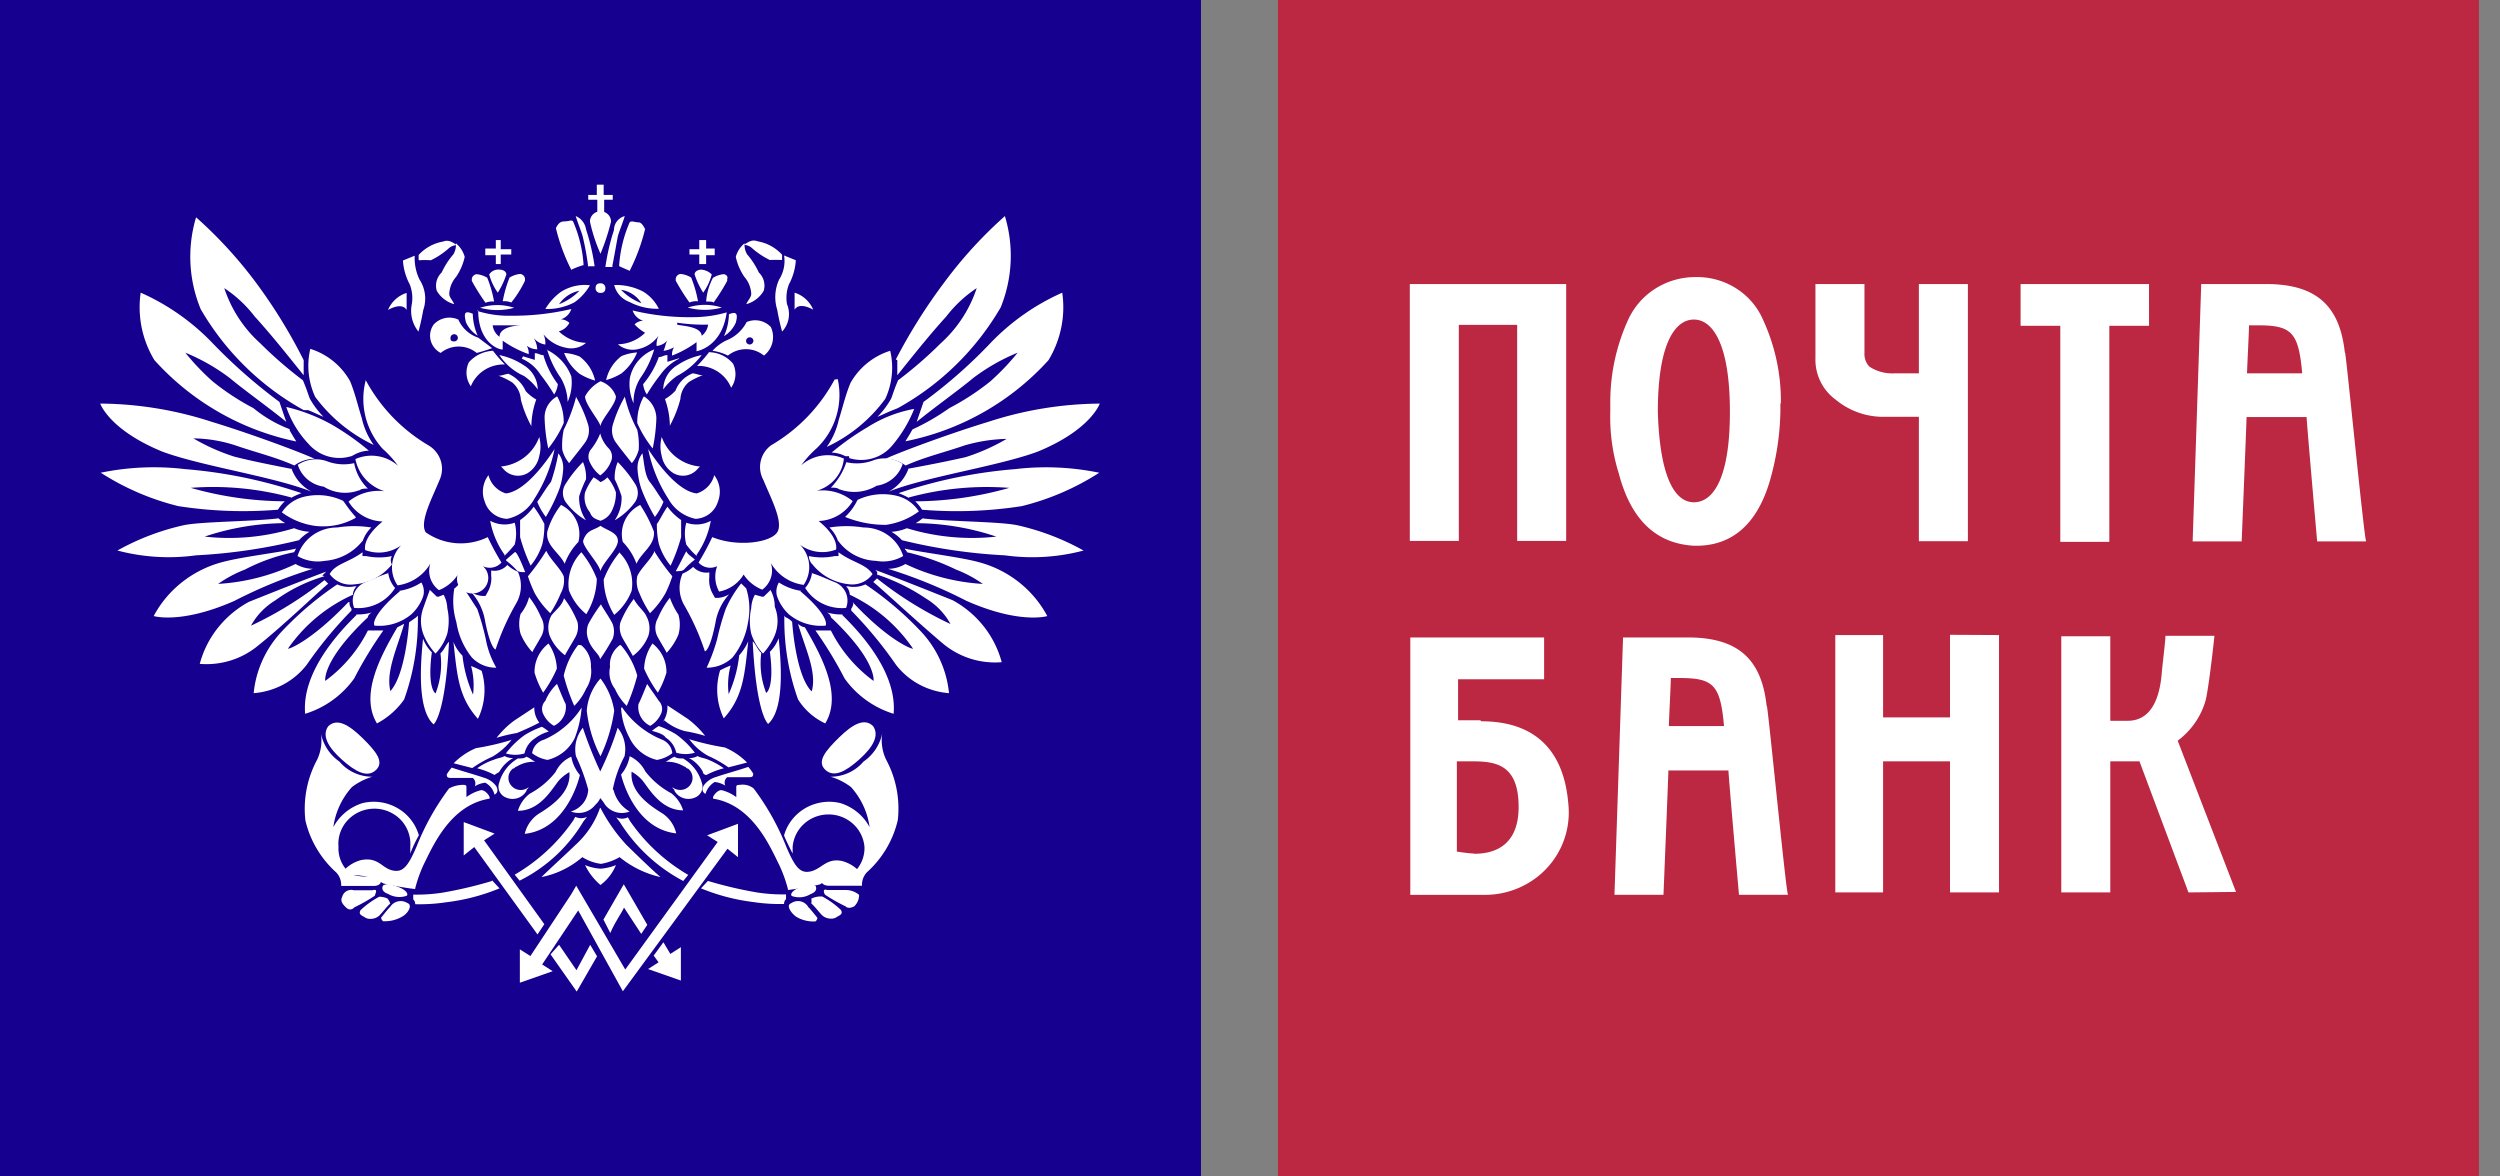 <svg xmlns="http://www.w3.org/2000/svg" width="102" height="48" fill="none"><rect width="100%" height="100%" fill="#808080" stroke="none"/><path d="M0 0h49v48H0V0z" fill="#15008F"/><path d="M52.14 0h49v48h-49V0z" fill="#BC2741"/><path d="M14.92 15.507a6.859 6.859 0 002.58 2.674c.234.144.407.367.486.626.079.26.06.539-.056.785-.28.695-.83 1.704-.56 2.126a2.495 2.495 0 002.53.196c.167.356.354.702.56 1.038a.643.643 0 01-.76.147.628.628 0 01.072.886.66.66 0 01-.902.093.568.568 0 01-.2-.617 1.622 1.622 0 01-.76.617.98.98 0 01-.353-.488.96.96 0 01.003-.599c-.138.24-.331.444-.564.599a1.853 1.853 0 01-.776.293 1.282 1.282 0 01.15-1.636 1.548 1.548 0 01-1.47.195s-.15-.47.71-1.165a1.706 1.706 0 01-.802-.232 1.663 1.663 0 01-.588-.581 1.935 1.935 0 011.47-.421 1.744 1.744 0 01-.78-.495 1.691 1.691 0 01-.41-.818 1.63 1.63 0 011.74.274 4.164 4.164 0 00-.63-.695 3.044 3.044 0 01-.702-1.327 3.005 3.005 0 01.022-1.495l-.01.02zm3.93 11.226a1.573 1.573 0 01-.35-.549c.15 1.362.2 2.254 1 3.145.295-.613.349-1.31.15-1.96a3.313 3.313 0 00-.43-.195c.102.38.13.776.08 1.166a5.261 5.261 0 01-.43-1.587l-.02-.02zm-1.24-.127a1.574 1.574 0 01-.35-.549c-.08.813-.28 2.87.43 3.497 0 0 .48-.342.63-3.37-.15.147-.2.343-.35.47a3.326 3.326 0 01-.2 1.637s-.35-.177-.15-1.685h-.01zm-1.68 1.587c.63-.696.76-2.802.76-2.802l.28-.196.08-.078v.196a9.618 9.618 0 01-.56 3.223 3.148 3.148 0 01-1.11.98c-.71-1.167.15-2.753.83-3.92l.28-.146c-.28.98-.76 1.959-.56 2.753v-.01zm-1.67-3.635a.376.376 0 00.08.275v.078c-.67.682-1.279 1.42-1.82 2.204a2.983 2.983 0 01-.957.812 3.048 3.048 0 01-1.213.354c.09-.921.48-1.79 1.11-2.479a13.26 13.26 0 012.3-1.959c.222.101.47.128.71.079h.08a.494.494 0 00-.15.343 6.42 6.42 0 00-2.64 2.184c-.13.098.83-.176 2.45-1.88l.05-.01zm-1.11-1.077l.08-.079.08-.078c-.56.196-2.53.98-3.16 1.234-.49.267-.92.629-1.264 1.063a4.03 4.03 0 00-.736 1.465c.427.036.857-.012 1.266-.14a3.272 3.272 0 001.114-.605c1.11-.891 2.38-2.125 2.86-2.527l-.15-.147a15.042 15.042 0 01-3 1.861c.234-.426.58-.784 1-1.038a6.505 6.505 0 012-.98l-.09-.03zM12 22.53l.08-.147c-.63.147-2.25.343-3 .548a4.506 4.506 0 00-1.641.813 4.4 4.4 0 00-1.169 1.391s1.11.343 3.29-.617a19.749 19.749 0 013.21-1.312c-.25 0-.496-.068-.71-.196a8.508 8.508 0 01-3.16.813c.34-.24.71-.438 1.1-.588a7.58 7.58 0 012-.705zm0-.98c.2.084.413.133.63.147a1.76 1.76 0 00-.43.343 22.323 22.323 0 01-4.2.617 8.162 8.162 0 01-3.21-.196 10.023 10.023 0 012.73-1.038c.76-.147 2.86-.147 3.84-.275.087.074.18.14.28.196-1.12.007-2.231.192-3.29.549A9.005 9.005 0 0012 21.55zm-.13-1.234c.138-.076.282-.141.43-.196a19.762 19.762 0 00-4.75-.98 10.733 10.733 0 00-3.44.147 10.504 10.504 0 003.16 1.362c1.346.21 2.712.259 4.07.147.078-.126.172-.241.28-.343a14.273 14.273 0 01-3.84-.549c1.38-.105 2.767.028 4.1.392l-.01.02zm.01-1.235c.14.418.437.768.83.98-1.54-.617-4.48-1.038-6.09-1.636-2.17-.891-2.53-1.959-2.53-1.959a14.96 14.96 0 014.55.745c1.39.42 3.44 1.165 4.2 1.508-.3 0-.591.097-.83.274-.76-.343-1.62-.548-2.38-.813a5.717 5.717 0 00-1.74-.294 8.21 8.21 0 001.67.745c.78.196 1.54.343 2.33.5l-.01-.05zm-.07-1.538c.08.148.2.343.28.47a10.7 10.7 0 01-5.79-3.32 4.16 4.16 0 01-.56-2.753 9.25 9.25 0 012.93 2.057c.84.874 1.753 1.677 2.73 2.4l.28.814c-.76-.618-1.74-1.313-2.3-1.783a8.04 8.04 0 00-1.82-1.039c.337.418.708.808 1.11 1.166.518.42 1.077.787 1.67 1.097a5.23 5.23 0 001.49.862" fill="#fff"/><path d="M18.56 24l.2-.196c.28.343.48.696.71 1.038.142.405.259.817.35 1.235.075.41.22.804.43 1.165a1.344 1.344 0 01-1-.42 3.043 3.043 0 01-.63-1.44 2.968 2.968 0 01-.08-1.392l.02.01zm-1.02.069l.2.196.08.078h.08l.2-.078c.091.169.143.356.15.548.076.342.076.696 0 1.038a2.067 2.067 0 01-.48.814 2.53 2.53 0 01-.48-.745 1.547 1.547 0 010-1.166c.1-.294.18-.5.25-.695v.01zm-1.26.039c.326-.047.636-.164.91-.343a.705.705 0 01.08.549c-.095.282-.26.538-.48.744a2.039 2.039 0 01-1.47.47c-.1.05-.23-.372 1-1.41l-.04-.01zm-.44-.735c.03.228.127.443.28.617-.173.275-.42.497-.716.641a1.793 1.793 0 01-.954.172.798.798 0 01.003-.603.82.82 0 01.427-.435c.33-.128.61-.274 1-.392" fill="#fff"/><path d="M16 22.687c-.35.074-.71.074-1.06 0h-.15v-.156c-.56.42-1.11.47-1.34.891a1.059 1.059 0 001 .421 2.191 2.191 0 001.54-.813.347.347 0 010-.343H16zm-1.2-.617c.07-.207.19-.395.35-.548a4.368 4.368 0 00-1.39 0 1.703 1.703 0 00-1.008.319c-.292.21-.506.507-.612.846.334.195.728.264 1.11.196.3-.023.593-.107.858-.247a2.15 2.15 0 00.682-.566h.01zm-.29-.98a5.22 5.22 0 01-.43-.548l-.08-.108a2.405 2.405 0 00-1.67-.147c-.344.102-.638.32-.83.617.392.291.853.48 1.34.55a2.706 2.706 0 001.67-.324v-.04zm.15-1.077c.08-.078.2-.078.35-.078a1.946 1.946 0 01-.56-1.039c-.37.085-.757.058-1.11-.078a1.336 1.336 0 00-1.19.147c.073.231.211.438.399.596.187.157.417.26.661.295a1.633 1.633 0 001.44.147l.01.01zm-.32-1.4l.15-.08c.173-.089.364-.139.56-.146-.46-.386-.95-.734-1.47-1.038a7.168 7.168 0 00-1.9-.745 4.06 4.06 0 00.91 1.509 1.66 1.66 0 001.74.499h.01zm.9-.47a3.006 3.006 0 01-.48-1.088c-.15-.47-.28-1.039-.48-1.509a2.827 2.827 0 00-1.62-1.313 3.018 3.018 0 00.2 1.96 6.4 6.4 0 002.38 1.959v-.01zm5.46 4.907c.125.117.27.21.43.274a1.424 1.424 0 01-.08 1.313 10.01 10.01 0 00-.83 1.861s-.2 0-.43-1.166a2.291 2.291 0 00-.56-1.165c.13.08.277.13.43.146h.15l.08-.146c.124-.21.177-.454.15-.696v-.196a.694.694 0 00.66-.225z" fill="#fff"/><path d="M12.39 14.694v.617c-.56-.695-1.26-1.587-2-2.4a5.119 5.119 0 00-1.24-1.156 5.23 5.23 0 001.47 2.253 16.79 16.79 0 001.74 1.509l.08.196c.08.196.15.421.2.548.151.272.34.523.56.745-.2-.079-.43-.196-.63-.274h-.18a11.04 11.04 0 01-4.2-4.115A5.602 5.602 0 018 8.865a17.64 17.64 0 012.45 2.675 21.41 21.41 0 011.94 3.154zm24.7 5.623a3.326 3.326 0 00-.43-.196 19.762 19.762 0 014.75-.98 10.733 10.733 0 013.44.147 10.5 10.5 0 01-3.16 1.362c-1.346.21-2.712.259-4.07.147a1.669 1.669 0 00-.28-.343c1.3-.007 2.592-.192 3.84-.549a12.076 12.076 0 00-4.1.392l.01.02zm-.01-1.235c-.14.418-.437.768-.83.98 1.54-.617 4.48-1.038 6.09-1.636 2.17-.891 2.53-1.959 2.53-1.959a14.96 14.96 0 00-4.55.745c-1.39.42-3.44 1.165-4.2 1.508.3 0 .591.097.83.274.76-.343 1.62-.548 2.38-.813a6.58 6.58 0 011.74-.274 8.21 8.21 0 01-1.67.744c-.78.177-1.54.324-2.33.47l.01-.038zm.14-1.547c-.08.147-.2.343-.28.47a10.701 10.701 0 005.84-3.311c.5-.829.698-1.8.56-2.753a9.25 9.25 0 00-2.93 2.057 20.086 20.086 0 01-2.73 2.4l-.28.814c.76-.618 1.74-1.313 2.3-1.783a8.04 8.04 0 011.82-1.039 9.882 9.882 0 01-1.11 1.166c-.521.42-1.084.787-1.68 1.097a9.222 9.222 0 01-1.49.862l-.02.02zm-.61-2.841v.617c.56-.695 1.26-1.587 2-2.4a5.12 5.12 0 011.24-1.156 5.23 5.23 0 01-1.47 2.253 16.79 16.79 0 01-1.74 1.509l-.08.196c-.08.196-.15.421-.2.548-.151.272-.34.523-.56.745.2-.079.43-.196.63-.274l.2-.079a11.039 11.039 0 004.2-4.114c.48-1.187.54-2.498.17-3.723a17.64 17.64 0 00-2.45 2.675 22.562 22.562 0 00-2 3.174l.06.029zM14.55 25.087c-.71.696-2.25 2.332-2.1 4.036a3.845 3.845 0 002-1.44c.35-.679.748-1.333 1.19-1.959h-.63a5.76 5.76 0 01-1.74 2.057s-.15-.813 1.74-2.596c0-.078.08-.147.15-.195-.204.06-.417.087-.63.078l.02.02zm19.5-9.6a6.858 6.858 0 01-2.58 2.675 1.098 1.098 0 00-.32 1.43c.28.695.83 1.704.56 2.126-.27.42-1.62.617-2.65.196a10.59 10.59 0 01-.56 1.038.643.643 0 00.76.147 1.25 1.25 0 00.08 1.038c.207-.04.404-.122.576-.242.173-.12.317-.274.424-.453.182.277.448.493.76.617a.98.98 0 00.353-.489.96.96 0 00-.003-.599 1.818 1.818 0 001.34.892 1.282 1.282 0 00-.15-1.636 1.548 1.548 0 001.47.196s.15-.47-.71-1.166c.283-.01.559-.09.802-.232.243-.142.445-.342.588-.58a1.933 1.933 0 00-1.47-.422c.298-.084.564-.254.762-.488.199-.234.32-.522.348-.825a1.63 1.63 0 00-1.74.275 4.16 4.16 0 01.63-.696 3.013 3.013 0 00.86-2.822l-.13.02zm-3.87 11.226a2.24 2.24 0 00.35-.548c-.15 1.362-.2 2.253-1 3.145a2.692 2.692 0 01-.15-1.96c.138-.075.282-.14.43-.196-.102.38-.13.776-.08 1.166.226-.504.37-1.04.43-1.587l.02-.02zm1.24-.127a1.58 1.58 0 00.35-.548c.08.813.28 2.87-.43 3.497 0 0-.48-.343-.63-3.37.15.147.2.343.35.47a3.325 3.325 0 00.2 1.636s.35-.176.15-1.685h.01zm1.66 1.587c-.63-.695-.76-2.801-.76-2.801a.791.791 0 00-.28-.196l-.04-.06v.197a9.618 9.618 0 00.56 3.223c.265.424.651.765 1.11.98.71-1.166-.15-2.753-.83-3.92a.513.513 0 01-.28-.146c.28.98.78 1.96.56 2.753l-.04-.03zm1.73-3.615a.376.376 0 01-.08.275v.078c.67.682 1.279 1.42 1.82 2.204.256.335.582.611.957.813.374.2.788.321 1.213.353a4.289 4.289 0 00-1.11-2.479 13.26 13.26 0 00-2.3-1.959c-.222.101-.47.128-.71.079h-.08a.495.495 0 01.15.343 6.413 6.413 0 012.57 2.184c.13.098-.86-.176-2.45-1.88l.02-.01zm.98-1.077v-.147l-.08-.078c.56.195 2.53.98 3.16 1.234.49.267.92.628 1.264 1.063.344.434.594.932.736 1.464a3.31 3.31 0 01-2.38-.744c-1.06-.892-2.38-2.126-2.86-2.528l.15-.147c.921.735 1.928 1.36 3 1.862a2.777 2.777 0 00-1-1.039 8.072 8.072 0 00-2-.98l.01.04zm1.21-.95c0-.079-.08-.079-.08-.147.63.147 2.25.343 3 .548a4.507 4.507 0 011.642.813 4.4 4.4 0 011.168 1.391s-1.11.343-3.29-.617a19.837 19.837 0 00-3.21-1.312c.25 0 .496-.068.71-.196a8.508 8.508 0 003.16.813c-.34-.24-.71-.438-1.1-.588a9.489 9.489 0 00-2-.705zm0-.98a1.95 1.95 0 01-.63.147c.16.091.306.207.43.343a22.37 22.37 0 004.2.617 8.16 8.16 0 003.21-.196 10.023 10.023 0 00-2.73-1.038c-.76-.147-2.86-.147-3.84-.274-.087.073-.18.138-.28.195 1.12.007 2.231.192 3.29.549a9.086 9.086 0 01-3.65-.343z" fill="#fff"/><path d="M30.44 24l-.2-.196a4.583 4.583 0 00-.63 1.039 10.38 10.38 0 00-.35 1.234c-.11.4-.253.79-.43 1.165a1.516 1.516 0 001.06-.42c.333-.42.55-.915.63-1.44a2.737 2.737 0 00-.08-1.392V24zm1 .069l-.2.196-.08.078h-.08l-.28-.078a1.256 1.256 0 00-.15.548 2.409 2.409 0 000 1.039c.095.303.259.581.48.813.203-.22.366-.471.48-.745a1.547 1.547 0 000-1.166 1.407 1.407 0 00-.18-.695l.01.01zm1.25.039a2.238 2.238 0 01-.91-.343.707.707 0 00-.08.549c.095.282.26.538.48.744a2.039 2.039 0 001.47.47c.08.05.23-.372-1-1.41l.04-.01zm.44-.735c-.03.228-.127.443-.28.617.173.275.42.498.716.641.295.144.626.204.954.172a.798.798 0 00-.003-.603.82.82 0 00-.427-.435c-.33-.127-.61-.274-1-.392h.04zm-.13-.686c.35.074.71.074 1.06 0h.15v-.156c.56.42 1.11.47 1.39.891a1.016 1.016 0 01-.91.421c-.3-.024-.592-.11-.857-.249a2.182 2.182 0 01-.683-.564.485.485 0 01-.15-.343zm1.19-.617a1.368 1.368 0 00-.35-.548 4.38 4.38 0 011.39 0c.362-.003.716.109 1.008.319.292.21.506.507.612.846a1.638 1.638 0 01-1.11.196 2.032 2.032 0 01-.866-.232 1.989 1.989 0 01-.674-.58h-.01zm.29-.98a2.3 2.3 0 00.43-.548l.08-.147c.52-.247 1.114-.3 1.67-.147.344.101.638.32.83.617a2.94 2.94 0 01-1.34.549 4.345 4.345 0 01-1.67-.323zm-.23-1.116c-.08-.078-.2-.078-.35-.078.287-.296.503-.65.63-1.039.37.085.757.058 1.11-.078a1.336 1.336 0 011.19.147 1.282 1.282 0 01-.399.596c-.187.157-.416.26-.661.295a1.774 1.774 0 01-1.52.147v.01zm.39-1.362h-.15a1.32 1.32 0 00-.56-.147c.46-.386.95-.733 1.47-1.038a5.304 5.304 0 011.9-.744 5.385 5.385 0 01-.91 1.508 1.622 1.622 0 01-.792.51c-.31.09-.64.086-.948-.01l-.01-.079zm-.9-.391c.231-.329.394-.698.48-1.088.15-.47.28-1.038.48-1.508a2.827 2.827 0 011.62-1.313 3.018 3.018 0 01-.2 1.96 6.2 6.2 0 01-2.38 1.958v-.01zm-5.46 4.907c-.125.117-.27.21-.43.274a1.424 1.424 0 00.08 1.313 9.99 9.99 0 01.83 1.861s.2 0 .43-1.165c.07-.433.264-.837.56-1.166-.13.08-.277.13-.43.147h-.15l-.08-.147a1.127 1.127 0 01-.15-.696v-.195a.734.734 0 01-.66-.226z" fill="#fff"/><path d="M34.36 25.087c.71.696 2.25 2.332 2.1 4.036a3.845 3.845 0 01-2-1.44 16.575 16.575 0 00-1.19-1.959h.63a5.76 5.76 0 001.74 2.057s.15-.813-1.74-2.596c0-.078-.08-.147-.15-.195.204.06.417.087.63.078l-.02.02zM19.59 12.558c.45-.148.94-.148 1.39 0a2.64 2.64 0 01-1.39 0zm5.11-.803c0 .147-.08.196-.2.196a.193.193 0 01-.145-.054.184.184 0 01-.055-.142c0-.147.08-.196.2-.196a.193.193 0 01.145.055.184.184 0 01.055.141zm-1.39-.744a7.735 7.735 0 01-.63-1.705c.08-.147.15-.274.35-.274.2 0 .28-.078.35 0a5.27 5.27 0 01.43 1.783 3 3 0 00-.51.196h.01zm.67-.147h.28a8.853 8.853 0 00-.35-1.509.698.698 0 00-.42-.539c.08.275.2.549.28.813.1.417.177.84.23 1.264l-.02-.03zm-.54 1.47a2.4 2.4 0 01-1.19.273 2.34 2.34 0 01.63-.695 1.81 1.81 0 011.19-.274c-.156.274-.37.511-.63.695zm-.63.078c.314-.122.598-.309.83-.55-.34.069-.638.266-.83.55z" fill="#fff"/><path d="M19.47 12.686a4.29 4.29 0 001.39.196c.825.006 1.648-.086 2.45-.275a.645.645 0 01-.43.422.515.515 0 01.35.146.68.68 0 01-.43.343c.296.288.693.456 1.11.47a.918.918 0 01-.83.197 1.555 1.555 0 01-.91-.55c.063.132.09.277.08.422a.73.73 0 01-.48-.274c.09.142.142.303.15.47a.74.74 0 01-.43-.147c.062.104.09.223.08.343a4.322 4.322 0 01-1.06-.549v.343c.08.079-1-.078-1-1.587l-.04.03zm1.86.587H20.1a.696.696 0 00.28.47c0-.47.91-.47.91-.47h.04zm-2.04-.47c.006.307.074.61.2.892a1.223 1.223 0 01-.48-.549c-.08-.343-.08-.5.28-.343zm.23.98l.56.421a6.189 6.189 0 01-.63.196 1.165 1.165 0 00-1.47 0 .806.806 0 01-.411-.52.777.777 0 01.131-.646.876.876 0 011-.196 1.354 1.354 0 00.83.745h-.01zm-.99.147a.151.151 0 00.139-.09.145.145 0 00-.033-.161.152.152 0 00-.23.022.144.144 0 00-.026.082c0 .078 0 .147.15.147zm1.59.392c.148.192.308.375.48.548-.297-.01-.59.07-.84.23-.248.16-.44.39-.55.662a.968.968 0 01-.08-.98 1.395 1.395 0 011-.47l-.01.01zm1.22.215l.48.147v-.274c.15 0 .2.078.35.078.122.427.322.829.59 1.185a.967.967 0 01-.15.422 7.84 7.84 0 00-.56-.813 1.68 1.68 0 00-.76-.647l.05-.098zm-.96-.049c.358.075.698.218 1 .421a1.173 1.173 0 01.56.98 2.297 2.297 0 00-.56-.549 2.357 2.357 0 01-1-.842v-.01zm0-3.487c.15 0 .28.078.28.196a3.308 3.308 0 01-.35.744 2.26 2.26 0 01-.35-.744.446.446 0 01.43-.196h-.01zm-.22 1.312a4.875 4.875 0 00-.28-.98 1.014 1.014 0 00-.43-.146.222.222 0 00-.136.062.214.214 0 00-.064.134v.078a8.6 8.6 0 00.56.892.763.763 0 01.35-.05v.01zm.35-.01c.059-.335.153-.663.28-.979.13-.08.277-.13.43-.147.052.005.1.027.136.062.037.036.06.084.064.134v.078a4.47 4.47 0 01-.56.892.713.713 0 00-.35-.05v.01zm.35-2.135h-.43v-.372h-.2v.343h-.43v.274h.43v.362h.2v-.391h.43v-.216zm-4.27 2.45v-.667a1.221 1.221 0 00-.76.696s.56-.343.76 0v-.03zm.48.92c.08-.274.15-.617.2-.892a1.413 1.413 0 00-.15-1.234 2.012 2.012 0 01-.2-.98l-.48.197c.022.342.117.676.28.98.1.258.128.54.08.812a1.345 1.345 0 00.28 1.117h-.01zm.01-2.939v-.196a1.76 1.76 0 011-.548c.2-.079.35 0 .56.147a.515.515 0 00-.35.147 3.187 3.187 0 01-.71.47 3.286 3.286 0 00-.48 0" fill="#fff"/><path d="M18.61 9.933c.17.144.293.335.35.549-.063.29-.181.566-.35.813-.17.194-.269.44-.28.695 0 .147.15.275.2.421a1.19 1.19 0 01-.71-.548.74.74 0 01.2-.745c.124-.268.285-.519.48-.744a.761.761 0 00.1-.45l.01.01zm3.71 4.32c.119.417.308.81.56 1.166.174.299.27.635.28.98.145-.327.197-.686.15-1.039a1.974 1.974 0 00-1-1.087l.01-.02zm.7.147c.217.014.43.063.63.147.322.243.546.59.63.98a2.421 2.421 0 01-.63-.275 1.962 1.962 0 01-.63-.842v-.01zm-2.25.852c-.15 0-.28.079-.43.079.196.07.384.163.56.274a.981.981 0 01.35.695c.097.379.242.744.43 1.088.005-.37.073-.738.2-1.088a1.764 1.764 0 01-.43-.342 1.414 1.414 0 00-.68-.696v-.01zm2 .99c.158.317.237.666.23 1.018a4.597 4.597 0 01-.63 1.039 6.914 6.914 0 01-.15-1.234.964.964 0 01.127-.517.992.992 0 01.383-.375l.04.069zm.72-.069c.216.368.387.76.51 1.166a.845.845 0 01-.15.744c-.2.275-.43.549-.63.813a1.4 1.4 0 01-.28-.548 2.984 2.984 0 01.06-.813c.219-.435.39-.892.51-1.362h-.02zm.3 2.674c-.27.27-.508.57-.71.892a.666.666 0 000 .744c.22.303.503.557.83.745a1.611 1.611 0 01-.28-.98c.076-.238.17-.47.28-.695a1.597 1.597 0 00-.13-.715l.01.01zm-1.01-.352a.966.966 0 01.2.617c-.014.276-.064.55-.15.813-.15.404-.338.794-.56 1.166a2.58 2.58 0 01-.35-.617c.2-.275.35-.549.56-.814.13-.38.23-.77.3-1.165zm-.15-.196a5.894 5.894 0 01-.83 2.057 1.625 1.625 0 01-.464.526c-.191.14-.412.238-.646.287a1.012 1.012 0 01-.568-.206.98.98 0 01-.342-.49 1.114 1.114 0 01.15-1.087 1.05 1.05 0 00.71.745c.53-.05 1.24-.666 2-1.832" fill="#fff"/><path d="M22 17.829c.07.256.07.527 0 .783a1.038 1.038 0 01-.48.696.783.783 0 01-1-.196l-.08-.078c.35-.035.683-.167.96-.38.275-.214.484-.5.6-.825zm1.72 4.702c.267.328.48.694.63 1.087a2.894 2.894 0 01-.43 1.44 2.343 2.343 0 01-.71-.98 1.864 1.864 0 01.51-1.547zm-.68.47a2.54 2.54 0 01.56-.892 1.307 1.307 0 00-.086-.876 1.345 1.345 0 00-.624-.632 3.198 3.198 0 00-.56 1.087c-.08.568.48.843.71 1.313zm-1.26-2.332a2.296 2.296 0 01-.56.549v.695c.11.4.253.79.43 1.166a2.57 2.57 0 00.48-.891c.058-.267.085-.54.08-.813a5.133 5.133 0 00-.43-.696v-.01zm-1.19 1.97a3.433 3.433 0 01-.59-1.392 1.217 1.217 0 001 .079 1.77 1.77 0 010 .891 4.28 4.28 0 01-.43.47l.02-.049zm.06.195l.35-.303c.08-.079.35.617.43.813-.15 0-.28 0-.35-.079a2.978 2.978 0 00-.43-.392v-.039zm1.6-.303a8.6 8.6 0 01-.71.98c.076.238.17.47.28.695.169.3.381.573.63.813a4.58 4.58 0 00.43-.813c.116-.213.159-.457.12-.696-.15-.343-.56-.695-.71-1.038l-.04.059zm.75 1.86c.232.3.42.63.56.98a.884.884 0 01-.08.618c-.08.147-.28.47-.43.744-.282-.21-.5-.49-.63-.813a1.029 1.029 0 01.08-.813c.15-.196.43-.392.51-.695l-.01-.02zm-1.41-.028c.197.248.358.521.48.813a.791.791 0 010 .813c-.15.274-.28.47-.35.617a2.53 2.53 0 01-.48-.745 1.497 1.497 0 010-.813 1.82 1.82 0 00.35-.695v.01zm2 1.949a3.23 3.23 0 00-.59 1.254c.11.422.253.835.43 1.234.203-.2.365-.437.48-.695.173-.265.244-.58.2-.892a1.07 1.07 0 00-.4-.891l-.12-.01zm-1.22-.069c.215.307.336.667.35 1.039-.15.345-.337.674-.56.98a3.806 3.806 0 01-.35-.814 1.443 1.443 0 01.138-.657c.097-.205.242-.386.422-.528v-.02zm7.08-13.694a2.223 2.223 0 00-1.39 0 2.64 2.64 0 001.39 0zm-4.95-2.195c.177-.426.321-.865.43-1.312a.417.417 0 00-.126-.298.435.435 0 00-.608 0 .417.417 0 00-.126.298c.098.45.242.89.43 1.312zm1.19.696a7.736 7.736 0 00.63-1.705c-.08-.147-.15-.274-.28-.274-.13 0-.28-.078-.35 0a5.277 5.277 0 00-.43 1.783c.08.049.28.127.43.196zm-.69-.157h-.3a8.87 8.87 0 01.35-1.508.58.58 0 01.122-.357.6.6 0 01.318-.212c-.08.275-.2.549-.28.813-.08.422-.15.843-.23 1.235l.02.03zm.06.735a2.4 2.4 0 011.19.274c.272.17.49.41.63.696a2.4 2.4 0 01-1.19-.275 1.002 1.002 0 01-.405-.27.973.973 0 01-.225-.425zm.28.196c.232.24.515.428.83.548a1.19 1.19 0 00-.353-.364 1.205 1.205 0 00-.477-.184zm3.08 2.478v-.343a4.175 4.175 0 01-1 .549.577.577 0 01.08-.343c-.13.08-.277.13-.43.147.08-.147.08-.343.2-.47a.677.677 0 01-.48.274.827.827 0 01.08-.421 1.371 1.371 0 01-.83.548.928.928 0 01-.83-.196 1.63 1.63 0 001.11-.47 1.768 1.768 0 01-.43-.343.515.515 0 01.35-.147.662.662 0 01-.43-.42 9.917 9.917 0 002.45.274c.47 0 .939-.066 1.39-.196-.2 1.44-1.24 1.587-1.24 1.587l.01-.03zm.19-.588a.673.673 0 00.28-.47 7.237 7.237 0 01-1.26-.078v.078c.08.05 1 .05 1 .47h-.02zm1.13-.891c-.006.307-.074.61-.2.891.213-.13.38-.322.48-.548.08-.294.08-.5-.28-.343zm.71.323a.876.876 0 011 .196.961.961 0 01-.28 1.166 1.165 1.165 0 00-1.47 0 2.035 2.035 0 00-.63-.196c.157-.175.347-.318.56-.421.359-.143.653-.407.83-.745h-.01zm.29.764a.144.144 0 00-.025-.081.15.15 0 00-.154-.063.147.147 0 00-.11.2.151.151 0 00.139.09.16.16 0 00.15-.146zm-1.82.47a5.81 5.81 0 01-.48.55c.297-.011.59.069.84.229.248.16.44.39.55.661a.968.968 0 00.08-.98 1.302 1.302 0 00-1-.47" fill="#fff"/><path d="M27.71 14.616l-.48.146v-.274c-.15 0-.2.079-.35.079a3.632 3.632 0 01-.64 1.107c.016.15.068.293.15.42.17-.282.356-.553.56-.812.195-.274.456-.496.76-.647v-.02zm.91-.128a2.82 2.82 0 00-1 .421 1.173 1.173 0 00-.56.98c.153-.213.343-.398.56-.549a2.983 2.983 0 001-.842v-.01zm0-3.487c-.15 0-.28.078-.28.196.085.261.203.511.35.744a2.26 2.26 0 00.35-.744.676.676 0 00-.43-.196h.01zm.19 1.313a2.39 2.39 0 01.28-.98c.13-.08.277-.131.43-.147.08 0 .2.078.15.196v.078a8.606 8.606 0 01-.56.892c0-.05-.15-.05-.3-.05v.01zm-.33-.01a4.878 4.878 0 00-.28-.98 1.013 1.013 0 00-.43-.147.222.222 0 00-.136.063.213.213 0 00-.064.133v.078a8.6 8.6 0 00.56.892.713.713 0 01.35-.05v.01zm-.35-2.136h.4v-.372h.28v.343h.35v.274h-.35v.362h-.28v-.391h-.4v-.216zM24 7.954h.35v-.42h.28v.42H25v.196h-.35v.5h-.28v-.5H24v-.196zm8.42 4.653v-.666a1.221 1.221 0 01.76.696s-.56-.343-.76 0v-.03zm-.51.921a9.516 9.516 0 01-.2-.891 1.72 1.72 0 01.08-1.235c.185-.292.256-.64.2-.98l.48.197a2.39 2.39 0 01-.28.98c-.1.258-.128.54-.08.812a1.047 1.047 0 01-.2 1.117zm0-2.939v-.196a1.76 1.76 0 00-1-.548c-.2-.078-.35 0-.56.147a.515.515 0 01.35.147c.214.187.453.345.71.47.16-.009.32-.009.48 0" fill="#fff"/><path d="M30.37 9.933c-.17.144-.293.335-.35.549.063.29.181.566.35.813.17.194.269.44.28.695 0 .147-.15.275-.2.421a1.19 1.19 0 00.71-.548.74.74 0 00-.2-.745 3.166 3.166 0 00-.48-.744.761.761 0 01-.1-.45l-.01.01zm-3.68 4.32a3.84 3.84 0 01-.56 1.166 1.841 1.841 0 00-.28 1.038 1.922 1.922 0 01-.15-1.038c.054-.26.174-.504.349-.707a1.63 1.63 0 01.651-.459h-.01zm-.7.127c-.217.014-.43.064-.63.147a1.67 1.67 0 00-.63.98c.222-.061.435-.154.63-.274.278-.226.494-.515.63-.843v-.01zm2.25.853c.15 0 .28.078.43.078a2.887 2.887 0 00-.56.274.981.981 0 00-.35.696 4.689 4.689 0 01-.43 1.087 3.317 3.317 0 00-.2-1.087 1.76 1.76 0 00.43-.343 1.222 1.222 0 01.68-.696v-.01zm-2 .99A2.186 2.186 0 0026 17.26c.163.371.374.72.63 1.038.087-.407.137-.82.15-1.234a1.061 1.061 0 00-.14-.51 1.087 1.087 0 00-.37-.382l-.03.05zm-1.74 1.184c0-.274.63-.891.63-1.234a.976.976 0 00-.241-.38 1.003 1.003 0 00-.389-.237c-.268.14-.488.354-.63.617 0 .343.63 1.039.63 1.234zm1-1.234a5.41 5.41 0 00-.5 1.166.845.845 0 00.15.744c.2.275.43.549.63.813a1.4 1.4 0 00.28-.548 2.984 2.984 0 00-.06-.813 5.5 5.5 0 01-.51-1.362h.01zm-1.01 3.223c.193-.14.342-.33.43-.549a.49.49 0 00-.08-.548 1.345 1.345 0 01-.35-.617c-.087.22-.205.428-.35.617a.485.485 0 00-.08.548c.095.215.242.404.43.549zm.71-.549c.27.27.508.57.71.892a.666.666 0 010 .744 2.67 2.67 0 01-.83.745c.197-.29.295-.632.28-.98a4.944 4.944 0 00-.28-.695c-.012-.245.032-.49.13-.715l-.01.01zm1.01-.352a.966.966 0 00-.2.617c.013.276.064.55.15.813.15.404.338.794.56 1.166a2.58 2.58 0 00.35-.617c-.2-.275-.35-.549-.56-.814-.21-.264-.23-.813-.3-1.165zm.23-.196c.143.73.425 1.428.83 2.057.114.206.272.386.464.526.191.14.412.238.646.287.207-.01.405-.082.568-.206a.98.98 0 00.342-.49 1.114 1.114 0 00-.15-1.087 1.042 1.042 0 01-.256.463 1.08 1.08 0 01-.454.282c-.53-.05-1.24-.666-2-1.832" fill="#fff"/><path d="M27 17.829c-.07.256-.07.526 0 .783a1.038 1.038 0 00.48.696.784.784 0 001-.196l.08-.078a1.84 1.84 0 01-.963-.376 1.783 1.783 0 01-.597-.83zm-2.5 3.418a.767.767 0 00.43-.343c.137-.25.206-.53.2-.813a1.89 1.89 0 00-.35-.617.789.789 0 01-.28.196 1.933 1.933 0 00-.28-.196c-.145.19-.263.397-.35.617a.96.96 0 00.2.813c.08.226.23.275.43.343zm0 2.058c.08-.343.71-.892.71-1.235 0-.343-.43-.421-.71-.617-.28.196-.56.147-.71.617 0 .274.63.892.71 1.235zm.76-.745c-.267.328-.48.695-.63 1.087.014.509.162 1.005.43 1.44.32-.26.564-.598.71-.98a1.786 1.786 0 00-.062-.848 1.816 1.816 0 00-.448-.728v.029zm.71.44a2.54 2.54 0 00-.56-.89 1.307 1.307 0 01.086-.877c.129-.274.349-.497.624-.632.226.341.414.706.56 1.087.05.568-.51.843-.71 1.313zm1.26-2.33c.153.212.343.398.56.548v.695c-.11.4-.253.79-.43 1.166a2.579 2.579 0 01-.48-.891 3.573 3.573 0 01-.08-.813c.08-.079.28-.5.43-.696v-.01zm1.19 1.968c.294-.416.492-.891.58-1.39a1.217 1.217 0 01-1 .078 1.776 1.776 0 000 .891c.124.173.268.33.43.47l-.01-.049zm-.07.196c-.15-.147-.28-.196-.35-.343-.15.275-.28.549-.43.814.15 0 .28 0 .35-.079.13-.144.274-.275.43-.392zm-1.63-.303c.213.342.45.67.71.98-.075.238-.17.47-.28.695a3.567 3.567 0 01-.63.813 4.529 4.529 0 01-.43-.813 1.087 1.087 0 01-.09-.696c.15-.343.58-.695.71-1.038l.01.059zm-2.22 4.34c.18-.263.348-.535.5-.814a.875.875 0 000-.588c-.08-.196-.43-.695-.48-.813-.194.258-.368.53-.52.813a.875.875 0 000 .618c.13.42.48.617.48.813l.02-.03zm1.37-2.45c-.232.3-.42.63-.56.98a.885.885 0 00.08.617c.08.147.28.47.43.744.282-.209.5-.49.63-.813a1.028 1.028 0 00-.08-.813c-.08-.196-.35-.392-.51-.695l.01-.02zm1.46-.03a3.45 3.45 0 00-.48.814.791.791 0 000 .813c.15.274.28.47.35.617.203-.219.366-.47.48-.744a1.497 1.497 0 000-.813 3.001 3.001 0 01-.35-.696v.01zm-2.83 6.466c.28-.59.468-1.217.56-1.861a2.908 2.908 0 00-.56-1.313 2.22 2.22 0 00-.56 1.313c.07.649.26 1.28.56 1.861zm.83-4.535c.313.361.542.786.67 1.244-.11.422-.253.835-.43 1.234a2.281 2.281 0 01-.48-.695 1.086 1.086 0 01-.2-.892.961.961 0 01.079-.498.983.983 0 01.321-.393h.04zm1.3-.079a1.933 1.933 0 00-.35 1.039c.15.345.337.674.56.98.148-.258.265-.53.35-.814a1.442 1.442 0 00-.138-.657 1.474 1.474 0 00-.422-.528" fill="#fff"/><path d="M25 32.219a4.83 4.83 0 01.48-1.362 1.383 1.383 0 00-.28-1.165c-.19.61-.428 1.206-.71 1.782a16.449 16.449 0 01-.71-1.782 1.398 1.398 0 00-.28 1.165c.208.438.375.894.5 1.362a.967.967 0 01-.21.556 1 1 0 01-.5.335.878.878 0 00.547.028.86.86 0 00.453-.302.775.775 0 00.2-.274c.075.085.142.177.2.274a.867.867 0 001 .274 1.397 1.397 0 01-.66-.891H25zm-2.27-4.31c.08.196.28.695.35.813a.837.837 0 01-.091.522.862.862 0 01-.389.37 1.086 1.086 0 01-.43-.471.472.472 0 01.08-.549c.108-.262.272-.499.48-.695v.01zm1 .97a4.382 4.382 0 01-.28 1.234 1.64 1.64 0 01-.453.567 1.695 1.695 0 01-.657.324 1.404 1.404 0 01-.63-.274.66.66 0 01.157-.344.68.68 0 01.323-.205 3.44 3.44 0 001.54-1.312v.01zm-1.34.97a1.925 1.925 0 00-.28-.197 3.72 3.72 0 00-.71.343c-.29.21-.546.46-.76.745.248.074.512.074.76 0a.98.98 0 01.43-.617c.167-.126.357-.22.56-.275zm-.39-.373a.966.966 0 01-.2-.617l-.83.548c-.267.2-.506.434-.71.696a6.6 6.6 0 01.83-.196c.35-.147.63-.274.91-.421v-.01zm-1.11.705c-.48.15-.972.264-1.47.343a2.81 2.81 0 00-.91.617l.76.196c.26-.184.538-.341.83-.47.304-.18.57-.416.78-.695l.01.01zm-.72 2.244c.15-.079.15-.196.08-.343a.92.92 0 00-.48-.343c-.43-.147-.91-.274-1.34-.421a1.888 1.888 0 00-.2.274c0 .078 0 .147.15.147h.91a.292.292 0 01.08.343c.13-.081.277-.131.43-.147a.764.764 0 01.38.5l-.01-.01zm-.7-1.078c.248.061.486.154.71.274.08-.078.15-.078.2-.147.132-.23.325-.42.56-.548a.61.61 0 01-.35-.079c-.15.079-.28.079-.43.147-.243.08-.473.195-.68.343l-.01.01zm2.01-.48c-.08.078-.2.078-.35.078a1.65 1.65 0 00-.76.98.47.47 0 00.01.365.49.49 0 00.27.252.662.662 0 00.47.02.647.647 0 00.36-.294c0-.079.08-.079.08-.147a.505.505 0 01-.705-.074.484.484 0 01.075-.69c.08 0 .08-.079.15-.079a1.29 1.29 0 01.76-.195c-.15-.079-.28-.196-.35-.196" fill="#fff"/><path d="M16.94 36.245c.086-.336.203-.664.35-.98.35-.695 1.06-2.4 2.65-2.674.15 0-.15-.421-.35-.343a1.655 1.655 0 00-.56.274v-.42c0-.08-.08-.08-.15-.08a1.22 1.22 0 00-.56.148c-.544.726-.988 1.52-1.32 2.36-.35.814-.56 1.088-1 .98-.44-.108-.56-.548-1.26-.421a1.496 1.496 0 00-.71.421.357.357 0 00.177.177c.08.036.17.043.253.02.42.01.83.128 1.19.342.426.097.856.172 1.29.225v-.03zm6.37-5.368c.048.274.169.53.35.744 0 0-.48 2.204-2.25 2.4.075-.33.275-.62.56-.813.56-.343 1.34-.891 1.26-1.704a1.78 1.78 0 00-.43.342c-.28.343-.76 1.235-1.67 1.235a1.39 1.39 0 01.48-.696c.413-.22.775-.524 1.06-.891.128-.273.351-.492.63-.617h.01zm-.84 8.072l1.06 1.508.83-1.44-.28-.47-.56 1.038-.71-1.038-.35.392" fill="#fff"/><path d="M22.2 37.695l-2.45-3.41.43-.274-1.26-.47v1.362l.43-.343 2.58 3.566.28-.421-.01-.01zm-8.81-8.062c.35-.343.83-.079 1.39.47.56.548.91.98.56 1.313-.35.333-.83.078-1.39-.422-.56-.5-.83-.98-.56-1.361z" fill="#fff"/><path d="M14.29 35.638a1.329 1.329 0 01-.48-1.087 1.414 1.414 0 01.384-1.095 1.496 1.496 0 012.163 0 1.434 1.434 0 01.383 1.094v.275c.097-.257.214-.506.35-.745a1.877 1.877 0 00-.878-1.113 1.944 1.944 0 00-1.422-.2 2.04 2.04 0 00-1.19.98 3.067 3.067 0 01.76-1.636c.249-.188.53-.33.83-.421-.256 0-.51-.054-.74-.161a1.727 1.727 0 01-.6-.456 1.848 1.848 0 01-.76-1.166c.062.369.01.748-.15 1.087a4.216 4.216 0 00-.48 2.479c.19.817.63 1.558 1.26 2.125a.74.74 0 01.2.549h1.34s.28 0 .28-.196-.15-.196-.28-.196a2.52 2.52 0 01-1-.098l.03-.02zm5.76.313a17.08 17.08 0 01-2 .47 6.866 6.866 0 01-1.19.079v.196a.254.254 0 01.08.196 7.28 7.28 0 001.26-.079 8.226 8.226 0 002.18-.568l-.3-.323-.03.03zm1.17-.03a6.287 6.287 0 002.58-2.4l.15-.195a.538.538 0 01-.48 0l-.08.147A7.439 7.439 0 0121 35.687l.2.245.02-.01zm-6.02.402h-.76a.386.386 0 00-.416.137.368.368 0 00-.064.138c-.08.147 0 .274.15.42.15.148.28.08.35 0 .287-.137.564-.294.83-.47.05-.146.13-.293-.1-.225h.01zm.62.343a.751.751 0 00-.35-.078 3.46 3.46 0 00-.76.548c-.08.147 0 .196.15.275a.4.4 0 00.28.078.515.515 0 00.35-.147c.08-.078.35-.421.43-.47a.487.487 0 00-.1-.196v-.01zm.08.353c-.08.078-.35.421-.35.421s0 .078.08.147h.08c.25 0 .496-.068.71-.196.23-.127.43-.47.2-.548a.505.505 0 00-.71.176h-.01zm.16-.892a.437.437 0 00-.43 0c-.08.147 0 .275.2.343a.914.914 0 00.76.079c.1-.079-.05-.294-.53-.422zM26.4 27.91c-.08.196-.28.695-.35.813a.838.838 0 00.091.522.87.87 0 00.389.37c.188-.112.338-.276.43-.471a.472.472 0 00-.08-.549c-.2-.294-.35-.5-.48-.695v.01zm-1.06.97c.023.431.142.852.35 1.234.106.22.261.413.453.567.192.154.416.265.657.324a1.4 1.4 0 00.63-.274.658.658 0 00-.134-.34.678.678 0 00-.296-.218 3.644 3.644 0 01-1.62-1.313" fill="#fff"/><path d="M26.6 29.819c.087-.074.18-.14.28-.196.248.089.487.204.71.343.29.21.546.46.76.744a1.317 1.317 0 01-.76 0 .98.98 0 00-.43-.617c-.08-.127-.28-.196-.56-.274zm.43-.343a1.07 1.07 0 00.2-.696l.83.549c.267.2.506.433.71.695a6.6 6.6 0 00-.83-.195 2.215 2.215 0 01-.84-.441l-.07.088zm1.07.676c.48.15.972.264 1.47.343.342.144.651.354.91.617l-.76.196a4.747 4.747 0 00-.83-.47 2.382 2.382 0 01-.78-.696l-.01.01zm.69 2.243c-.15-.078-.15-.196-.08-.343a.919.919 0 01.48-.343c.43-.147.91-.274 1.34-.42.075.085.142.176.2.273 0 .079 0 .147-.15.147h-.91a.292.292 0 00-.08.343 1.04 1.04 0 00-.43-.147.844.844 0 00-.38.5l.01-.01zm.74-1.048a3.034 3.034 0 00-.71.274.161.161 0 01-.103-.045.155.155 0 01-.047-.102 1.445 1.445 0 00-.56-.548.61.61 0 00.35-.079c.15.079.28.079.43.147.223.09.434.205.63.343l.01.01zm-2.01-.48c.08.078.2.078.35.078.373.218.645.57.76.98a.47.47 0 01-.01.365.485.485 0 01-.27.252.662.662 0 01-.47.02.647.647 0 01-.36-.294c0-.079-.08-.079-.08-.147a.509.509 0 00.705-.074.484.484 0 00-.075-.69c-.08 0-.08-.079-.15-.079a1.29 1.29 0 00-.76-.196c.15-.078.28-.195.35-.195l.01-.02zm4.62 5.378a5.626 5.626 0 00-.36-.98c-.35-.695-1.06-2.4-2.65-2.674-.15 0 .15-.421.35-.343.203.056.393.149.56.274v-.42c0-.08.08-.08.15-.08a.715.715 0 01.56.148 10.175 10.175 0 011.34 2.4c.35.813.56 1.087 1 .98.44-.108.63-.55 1.26-.422.273.072.519.218.71.421a.357.357 0 01-.177.178.367.367 0 01-.253.018c-.42.011-.83.13-1.19.343a15.27 15.27 0 01-1.29.225l-.01-.068zm-6.45-5.388a1.58 1.58 0 01-.35.745s.48 2.204 2.25 2.4a1.342 1.342 0 00-.56-.813c-.56-.343-1.34-.892-1.26-1.705.16.092.306.207.43.343.28.343.76 1.234 1.67 1.234a1.39 1.39 0 00-.48-.695 3.322 3.322 0 01-1.06-.892 1.377 1.377 0 00-.63-.617h-.01zm-1.19 2.106c.283.547.64 1.055 1.06 1.509.28.274 1 .98 1.39 1.313a4.032 4.032 0 01-1.67-.814 2.279 2.279 0 01-.76.275 1.874 1.874 0 01-.76-.275 3.63 3.63 0 01-1.67.814c.35-.343 1.11-1.039 1.39-1.313.456-.414.8-.932 1-1.509" fill="#fff"/><path d="M24.5 35.442c.217-.014.43-.064.63-.147-.13.322-.348.603-.63.813a2.476 2.476 0 01-.63-.813c.2.083.413.133.63.147z" fill="#fff"/><path d="M25.41 40.447l4.27-5.818.43.343V33.61l-1.26.47.43.274-3.77 5.202-2-3.419-.2.343-1.67 2.527-.43-.274v1.362l1.34-.47-.43-.275 1.47-2.204 1.82 3.292" fill="#fff"/><path d="M26.17 38.116l-.71-1.087c-.08.195-.35.548-.56 1.038l-.28-.549.83-1.44.2.343.76 1.313-.25.372.01.01zm.9.333l.28.47.43-.274v1.362l-1.34-.47.43-.275-.2-.274.4-.549v.01zm8.55-8.826c-.35-.343-.83-.079-1.39.47-.56.549-.91.98-.56 1.313.35.333.83.078 1.39-.421.56-.5.83-.98.56-1.362z" fill="#fff"/><path d="M34.79 35.638a1.352 1.352 0 00.48-1.088 1.43 1.43 0 00-.47-.94 1.487 1.487 0 00-.995-.381c-.369 0-.724.136-.996.38a1.43 1.43 0 00-.469.941v.275c-.08-.147-.35-.696-.35-.745.134-.469.449-.868.878-1.113.43-.245.94-.317 1.422-.2.513.161.94.513 1.19.98a3.067 3.067 0 00-.76-1.636 2.65 2.65 0 00-.83-.421 1.757 1.757 0 001.34-.617c.404-.279.68-.7.77-1.176-.062.37-.01.748.15 1.088.41.76.577 1.623.48 2.478a4.116 4.116 0 01-1.26 2.126.74.74 0 00-.2.548H33.8s-.28 0-.28-.196.15-.196.28-.196c.337.027.675-.006 1-.098l-.01-.01zm-6.92.303a6.812 6.812 0 01-2.58-2.4l-.15-.196a.54.54 0 00.48 0l.08.147a7.438 7.438 0 002.38 2.204l-.2.245h-.01zm1.01 0a16.88 16.88 0 002 .47 6.77 6.77 0 001.19.079v.196a.254.254 0 00-.08.196 7.227 7.227 0 01-1.26-.079 8.226 8.226 0 01-2.13-.558l.3-.323-.02.02zm4.85.372h.76a.84.84 0 01.56.197.625.625 0 01-.2.47c-.15.078-.28.078-.35 0a7.124 7.124 0 01-.83-.47c-.05-.05-.13-.275.08-.197h-.02zm-.61.343a.877.877 0 01.43-.078c.278.148.533.333.76.549.08.146 0 .195-.15.274a.396.396 0 01-.28.078.515.515 0 01-.35-.147c-.08-.078-.35-.42-.43-.47a.472.472 0 000-.196l.02-.01zm-.12.373c.08.078.35.42.35.42s0 .08-.08.148h-.08c-.25 0-.496-.068-.71-.196-.2-.147-.43-.47-.2-.549a.484.484 0 01.71.177H33zm-.16-.892a.438.438 0 01.43 0c.08.147 0 .274-.2.343a.883.883 0 01-.76.078c-.1-.078.05-.293.53-.42zM95.67 14.39c-.2-1.861-1.11-2.801-3.21-2.801h-2.65l-.35 10.5h2s.2-4.897.2-5.073h2.45c0 .196.43 5.074.43 5.074h2c-.08-.078-.78-7.278-.86-7.7h-.01zm-3.99.843c0-.196.08-1.705.08-1.96h.35c1.39 0 1.67.275 1.82 1.96h-2.25zM72.08 28.81c-.2-1.861-1.11-2.802-3.21-2.802h-2.65l-.35 10.501h2s.2-4.898.2-5.074h2.45c0 .196.43 5.074.43 5.074h2c-.08-.098-.78-7.307-.86-7.7h-.01zm-3.99.813c0-.196.08-1.705.08-1.96h.35c1.39 0 1.67.275 1.82 1.96h-2.25zM57.52 11.589V22.07h2v-8.816h2.38v8.816h2V11.59h-6.38zm20.81 3.644h-1.06a1.695 1.695 0 01-1-.275.739.739 0 01-.2-.548v-2.821h-2v3.017a2.023 2.023 0 00.83 1.704 3.04 3.04 0 002 .696h1.39v5.074h2V11.59h-2v3.644h.04zm4.11-3.644v1.704h1.62v8.816h2v-8.816h1.62V11.59h-5.24zM79.56 25.9v3.37h-2.73v-3.36h-1.95v10.5h1.95v-5.348h2.73v5.348h2v-10.5l-2-.01zM60.4 29.388h-.91v-1.675H63v-1.705h-5.46V36.51h3a3.48 3.48 0 001.374-.262c.435-.18.827-.444 1.152-.78A3.328 3.328 0 0064 32.945c-.08-1.186-.48-3.517-3.57-3.517l-.03-.04zm-.25 5.436c-.2 0-.71-.078-.71-.078v-3.683h.35c1 0 2.17-.078 2.17 1.861 0 1.783-1.26 1.91-1.82 1.91l.01-.01zm12.51-18.367a7.908 7.908 0 00-.71-3.37 2.87 2.87 0 00-1.085-1.302 2.966 2.966 0 00-1.645-.48h-.08a3.045 3.045 0 00-1.636.493 2.951 2.951 0 00-1.094 1.29 8.066 8.066 0 00-.71 3.37v.342c-.025.855.093 1.71.35 2.527.56 2.126 1.74 2.87 3.08 2.94h.08c1.34 0 2.53-.745 3.08-2.94a10.84 10.84 0 00.35-2.527v-.343h.02zm-5.02.343c0-2.802.71-3.762 1.47-3.762s1.47.98 1.47 3.762-.71 3.693-1.47 3.693-1.39-.98-1.47-3.693zm23.59 19.592l-2.38-6.172c.565-.42.97-1.013 1.15-1.684.15-.696.35-2.596.35-2.596h-2c0 .196-.08.813-.15 1.508-.08 1.039-.43 1.96-1.39 1.96h-.71v-3.449h-2v10.452h2v-5.348h1.19l2 5.348 1.94-.02z" fill="#fff"/></svg>